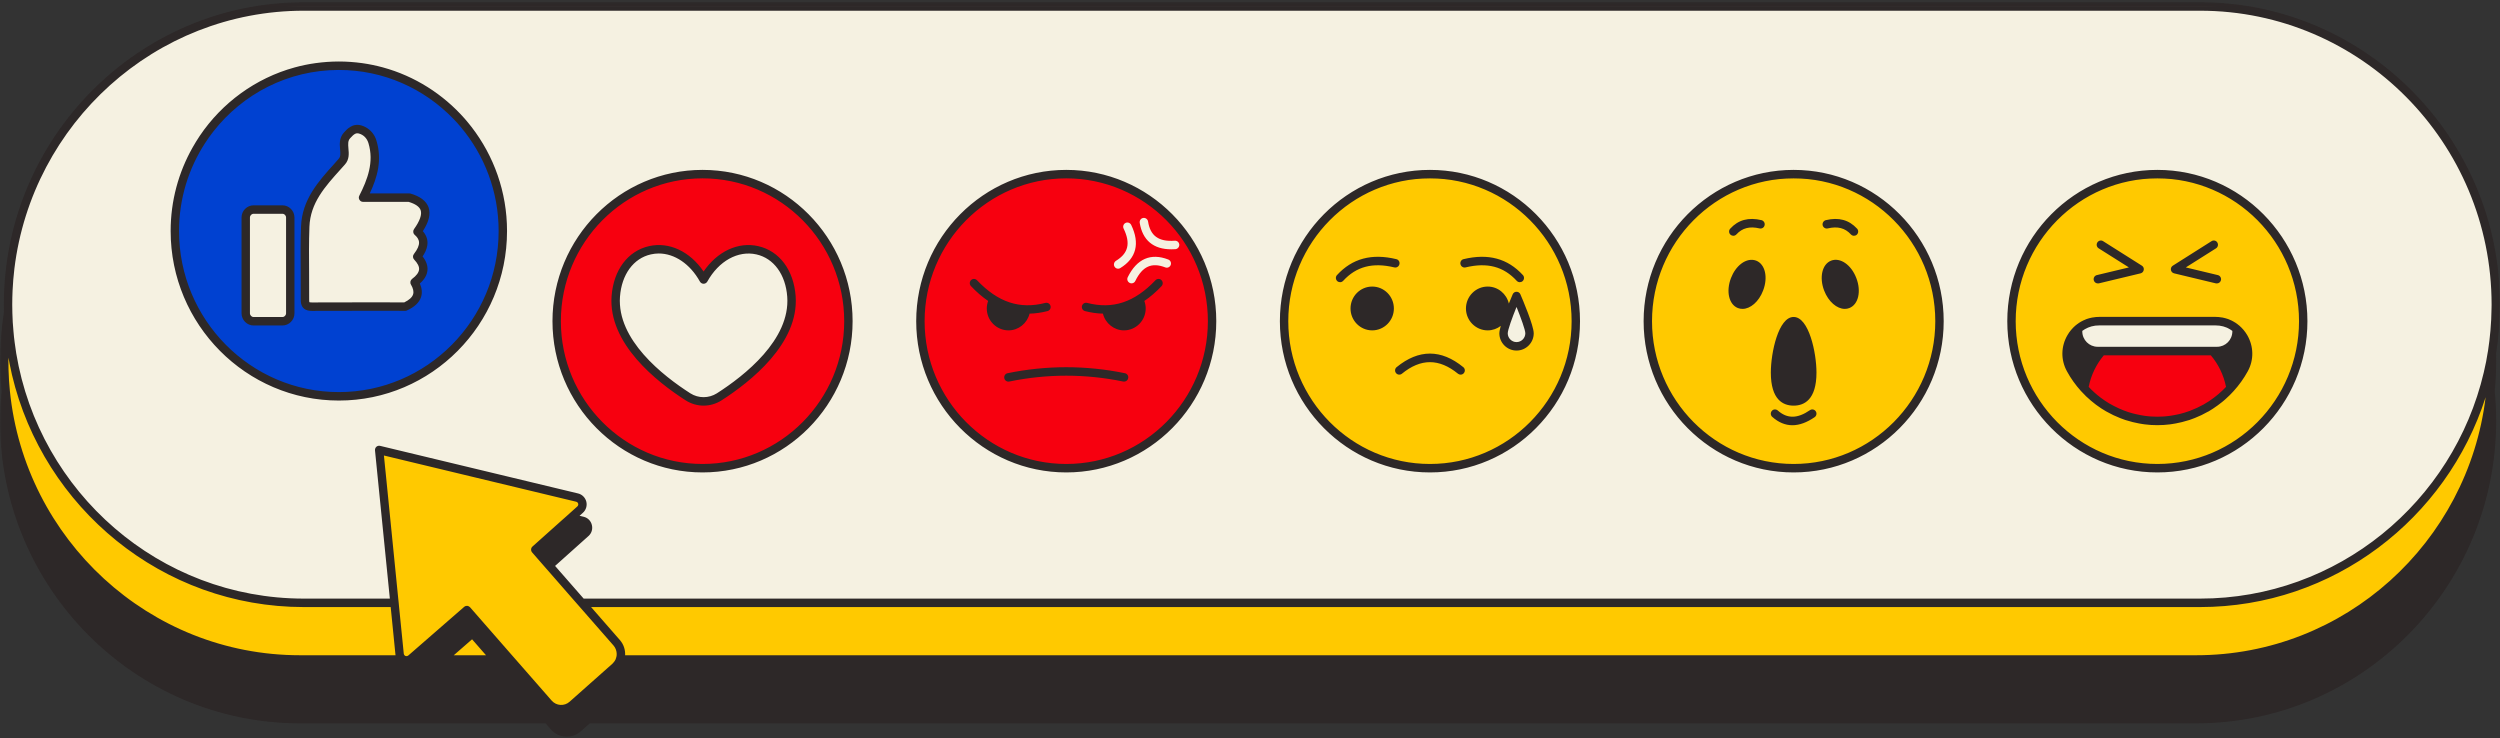 <svg xmlns="http://www.w3.org/2000/svg" width="508" height="150" viewBox="0 0 508 150" fill="none"><rect x="0" y="0" width="508" height="150" fill="#333333" stroke="none"/><mask id="mask0_266_256" style="mask-type:luminance" maskUnits="userSpaceOnUse" x="0" y="0" width="508" height="151"><path d="M0 0.141H508V150.001H0V0.141Z" fill="white"></path></mask><g mask="url(#mask0_266_256)"><path d="M115.173 149.577C115.094 149.577 115.001 149.564 114.908 149.564C113.797 149.498 112.778 148.995 112.038 148.148L110.913 146.865H60.96C27.411 146.865 0.119 119.349 0.119 85.535C0.119 83.537 0.225 81.5 0.423 79.489C0.225 77.452 0.119 75.415 0.119 73.417C0.119 70.123 0.397 66.789 0.913 63.522C0.913 62.966 0.899 62.437 0.899 61.907C0.899 28.094 28.191 0.577 61.74 0.577H447.04C480.589 0.577 507.881 28.094 507.881 61.907C507.881 65.202 507.616 68.535 507.087 71.803C507.1 72.345 507.1 72.888 507.1 73.417C507.1 75.415 507.007 77.452 506.809 79.463C507.007 81.5 507.1 83.537 507.1 85.535C507.1 119.349 479.808 146.865 446.259 146.865H119.803L117.925 148.519C117.171 149.194 116.192 149.577 115.173 149.577Z" fill="#2D2828"></path></g><path d="M142.756 35.382C126.392 35.382 113.123 48.757 113.123 65.266C113.123 81.763 126.392 95.138 142.756 95.138C159.121 95.138 172.39 81.763 172.39 65.266C172.39 48.757 159.121 35.382 142.756 35.382ZM146.117 80.652C144.198 81.869 141.751 81.869 139.833 80.652C134.528 77.265 124.447 69.672 125.135 60.226C125.929 49.273 137.623 47.169 142.968 56.8C148.326 47.169 160.02 49.273 160.814 60.226C161.502 69.672 151.421 77.265 146.117 80.652ZM246.301 65.266C246.301 81.763 233.032 95.138 216.668 95.138C200.29 95.138 187.021 81.763 187.021 65.266C187.021 48.757 200.29 35.382 216.668 35.382C233.032 35.382 246.301 48.757 246.301 65.266ZM453.245 78.892C449.567 82.967 444.275 85.534 438.375 85.534C432.475 85.534 427.17 82.967 423.492 78.892C423.982 76.009 425.278 73.416 427.13 71.326H449.607C451.459 73.416 452.755 76.009 453.245 78.892Z" fill="#F7000F"></path><path d="M68.858 13.355C50.456 13.355 35.534 28.384 35.534 46.944C35.534 65.492 50.456 80.533 68.858 80.533C87.26 80.533 102.182 65.492 102.182 46.944C102.182 28.384 87.26 13.355 68.858 13.355ZM58.989 63.653C58.989 64.552 58.262 65.28 57.375 65.28H51.541C50.655 65.28 49.941 64.552 49.941 63.653V44.206C49.941 43.306 50.655 42.579 51.541 42.579H57.375C58.262 42.579 58.989 43.306 58.989 44.206V63.653ZM84.773 52.157C86.519 53.956 86.506 55.702 84.231 57.382C85.553 59.644 84.72 61.219 82.339 62.303C82.339 62.303 69.705 62.277 63.381 62.317C62.349 62.317 61.953 61.973 61.966 60.914C62.005 55.953 61.847 50.992 62.032 46.045C62.23 40.409 66.027 36.705 69.467 32.842C70.803 31.334 69.07 29.111 70.525 27.497C71.279 26.651 72.033 25.976 73.184 26.307C74.441 26.677 75.314 27.616 75.684 28.82C76.875 32.723 75.737 36.295 73.766 40.158C77.034 40.158 83.146 40.158 83.146 40.158C87.154 41.282 87.181 43.769 84.813 47.063C86.691 48.717 86.096 50.424 84.773 52.157Z" fill="#0041D1"></path><mask id="mask1_266_256" style="mask-type:luminance" maskUnits="userSpaceOnUse" x="0" y="0" width="508" height="124"><path d="M0.304 0.141H508V123.357H0.304V0.141Z" fill="white"></path></mask><g mask="url(#mask1_266_256)"><path d="M447.04 1.318H61.74C28.549 1.318 1.627 28.451 1.627 61.908C1.627 62.45 1.64 63.006 1.654 63.548C2.514 96.251 29.091 122.497 61.74 122.497H80.156L77.047 91.435L117.277 101.119C118.375 101.384 118.732 102.799 117.885 103.553L108.77 111.689L118.216 122.497H447.04C476.898 122.497 501.676 100.55 506.346 71.777C506.875 68.562 507.153 65.268 507.153 61.908C507.153 28.451 480.232 1.318 447.04 1.318ZM68.858 80.535C50.456 80.535 35.533 65.493 35.533 46.946C35.533 28.385 50.456 13.357 68.858 13.357C87.26 13.357 102.182 28.385 102.182 46.946C102.182 65.493 87.26 80.535 68.858 80.535ZM142.756 95.14C126.391 95.14 113.123 81.765 113.123 65.268C113.123 48.758 126.391 35.383 142.756 35.383C159.12 35.383 172.389 48.758 172.389 65.268C172.389 81.765 159.12 95.14 142.756 95.14ZM216.667 95.14C200.29 95.14 187.021 81.765 187.021 65.268C187.021 48.758 200.29 35.383 216.667 35.383C233.032 35.383 246.301 48.758 246.301 65.268C246.301 81.765 233.032 95.14 216.667 95.14ZM290.565 95.14C274.201 95.14 260.932 81.765 260.932 65.268C260.932 48.758 274.201 35.383 290.565 35.383C306.93 35.383 320.199 48.758 320.199 65.268C320.199 81.765 306.93 95.14 290.565 95.14ZM364.463 95.14C348.099 95.14 334.83 81.765 334.83 65.268C334.83 48.758 348.099 35.383 364.463 35.383C380.841 35.383 394.11 48.758 394.11 65.268C394.11 81.765 380.841 95.14 364.463 95.14ZM438.375 95.14C422.01 95.14 408.741 81.765 408.741 65.268C408.741 48.758 422.01 35.383 438.375 35.383C454.739 35.383 468.008 48.758 468.008 65.268C468.008 81.765 454.739 95.14 438.375 95.14ZM160.814 60.228C161.502 69.673 151.421 77.267 146.116 80.654C144.198 81.871 141.75 81.871 139.832 80.654C134.527 77.267 124.447 69.673 125.135 60.228C125.928 49.274 137.623 47.171 142.968 56.801C148.325 47.171 160.02 49.274 160.814 60.228ZM308.16 60.148C308.16 60.148 310.793 66.26 310.793 67.729C310.793 69.184 309.615 70.375 308.16 70.375C306.705 70.375 305.527 69.184 305.527 67.729C305.527 66.26 308.16 60.148 308.16 60.148ZM58.989 44.207V63.654C58.989 64.554 58.261 65.281 57.375 65.281H51.541C50.654 65.281 49.94 64.554 49.94 63.654V44.207C49.94 43.308 50.654 42.58 51.541 42.58H57.375C58.261 42.58 58.989 43.308 58.989 44.207ZM84.812 47.065C86.691 48.718 86.095 50.425 84.772 52.158C86.519 53.957 86.505 55.703 84.23 57.383C85.553 59.646 84.72 61.22 82.338 62.305C82.338 62.305 69.704 62.278 63.381 62.318C62.349 62.318 61.952 61.974 61.965 60.916C62.005 55.955 61.846 50.994 62.032 46.046C62.23 40.41 66.027 36.706 69.466 32.843C70.802 31.335 69.07 29.113 70.525 27.499C71.279 26.652 72.033 25.977 73.184 26.308C74.441 26.679 75.314 27.618 75.684 28.822C76.875 32.724 75.737 36.296 73.766 40.159C77.033 40.159 83.145 40.159 83.145 40.159C87.154 41.284 87.18 43.771 84.812 47.065ZM450.241 65.268C451.895 65.268 453.35 65.863 454.475 66.829V67.332C454.475 69.541 452.702 71.327 450.506 71.327H426.244C424.048 71.327 422.275 69.541 422.275 67.332V66.829C423.386 65.863 424.855 65.268 426.508 65.268H450.241Z" fill="#F5F1E1"></path></g><mask id="mask2_266_256" style="mask-type:luminance" maskUnits="userSpaceOnUse" x="0" y="35" width="508" height="113"><path d="M0.304 35.304H508V147.064H0.304V35.304Z" fill="white"></path></mask><g mask="url(#mask2_266_256)"><path d="M364.464 95.139C380.841 95.139 394.11 81.764 394.11 65.267C394.11 48.758 380.841 35.383 364.464 35.383C348.099 35.383 334.83 48.758 334.83 65.267C334.83 81.764 348.099 95.139 364.464 95.139ZM260.932 65.267C260.932 48.758 274.201 35.383 290.566 35.383C306.93 35.383 320.199 48.758 320.199 65.267C320.199 81.764 306.93 95.139 290.566 95.139C274.201 95.139 260.932 81.764 260.932 65.267ZM305.528 67.728C305.528 69.183 306.705 70.374 308.16 70.374C309.616 70.374 310.793 69.183 310.793 67.728C310.793 66.26 308.16 60.148 308.16 60.148C308.16 60.148 305.528 66.26 305.528 67.728ZM408.742 65.267C408.742 48.758 422.01 35.383 438.375 35.383C454.739 35.383 468.008 48.758 468.008 65.267C468.008 81.764 454.739 95.139 438.375 95.139C422.01 95.139 408.742 81.764 408.742 65.267ZM422.275 67.331C422.275 69.54 424.048 71.326 426.244 71.326H427.13C425.278 73.417 423.982 76.01 423.492 78.894C427.17 82.968 432.475 85.535 438.375 85.535C444.275 85.535 449.567 82.968 453.245 78.894C452.755 76.01 451.459 73.417 449.606 71.326H450.506C452.702 71.326 454.475 69.54 454.475 67.331V66.829C453.35 65.863 451.895 65.267 450.241 65.267H426.508C424.855 65.267 423.386 65.863 422.275 66.829V67.331ZM506.346 71.776C501.676 100.55 476.898 122.497 447.04 122.497H118.216L108.77 111.689L117.885 103.553C118.732 102.799 118.375 101.383 117.277 101.119L77.047 91.435L80.156 122.497H61.741C29.091 122.497 2.514 96.25 1.654 63.548C1.138 66.762 0.86 70.056 0.86 73.417C0.86 106.873 27.768 134.006 60.96 134.006H81.902C82.312 134.244 82.841 134.271 83.291 134.006H103.651L111.456 142.936C112.713 144.365 114.882 144.51 116.311 143.24L125.016 135.501C125.492 135.091 125.81 134.562 125.995 134.006H446.26C479.465 134.006 506.373 106.873 506.373 73.417C506.373 72.874 506.36 72.319 506.346 71.776Z" fill="#FFC900"></path></g><path d="M229.923 57.578C229.79 57.578 229.671 57.552 229.552 57.486C229.129 57.274 228.944 56.772 229.155 56.335C230.994 52.591 233.839 51.347 237.397 52.737C237.834 52.908 238.059 53.398 237.887 53.848C237.715 54.284 237.225 54.509 236.789 54.337C234.024 53.266 232.145 54.112 230.69 57.102C230.544 57.407 230.24 57.578 229.923 57.578ZM227.198 54.602C226.92 54.602 226.629 54.456 226.47 54.178C226.232 53.782 226.364 53.252 226.761 53.001C229.288 51.453 229.764 49.443 228.322 46.453C228.11 46.029 228.282 45.513 228.706 45.302C229.129 45.09 229.645 45.275 229.857 45.699C231.669 49.443 230.902 52.485 227.647 54.47C227.502 54.562 227.356 54.602 227.198 54.602ZM238.006 50.66C234.368 50.66 232.158 48.807 231.59 45.275C231.523 44.799 231.828 44.362 232.304 44.283C232.767 44.217 233.204 44.535 233.283 44.998C233.746 47.934 235.426 49.151 238.72 48.913C239.196 48.887 239.593 49.231 239.633 49.707C239.659 50.183 239.302 50.593 238.839 50.633C238.548 50.646 238.284 50.66 238.006 50.66Z" fill="#F5F1E1"></path><mask id="mask3_266_256" style="mask-type:luminance" maskUnits="userSpaceOnUse" x="0" y="0" width="508" height="151"><path d="M0 0.141H508V150.001H0V0.141Z" fill="white"></path></mask><g mask="url(#mask3_266_256)"><path d="M507.206 71.815C507.722 68.587 508 65.28 508 61.907C508 28.027 480.655 0.457 447.04 0.457H61.74C28.125 0.457 0.781 28.027 0.781 61.907C0.781 62.436 0.781 62.978 0.794 63.507C0.278 66.735 0 70.042 0 73.416C0 75.453 0.106 77.477 0.304 79.475C0.106 81.472 0 83.483 0 85.534C0 119.414 27.345 146.983 60.96 146.983H110.86L111.945 148.227C112.712 149.1 113.758 149.616 114.895 149.682C114.988 149.695 115.08 149.695 115.173 149.695C116.218 149.695 117.224 149.312 118.004 148.61L119.843 146.983H446.259C479.875 146.983 507.219 119.414 507.219 85.534C507.219 83.483 507.127 81.472 506.928 79.475C507.127 77.477 507.219 75.453 507.219 73.416C507.219 72.887 507.219 72.344 507.206 71.815ZM2.924 54.591C6.522 25.103 31.525 2.177 61.74 2.177H447.04C479.716 2.177 506.293 28.966 506.293 61.907C506.293 62.145 506.293 62.396 506.28 62.634C506.267 64.169 506.187 65.69 506.055 67.198C505.936 68.574 505.777 69.923 505.566 71.273C505.539 71.418 505.513 71.564 505.486 71.709C505.394 72.291 505.288 72.887 505.182 73.469C505.036 74.196 504.878 74.937 504.706 75.665C498.528 101.991 475.019 121.636 447.04 121.636H118.599L112.792 114.995L119.578 108.923C120.213 108.367 120.478 107.494 120.266 106.674C120.068 105.841 119.433 105.206 118.599 105.007L117.766 104.809L118.441 104.2C119.076 103.631 119.34 102.771 119.142 101.938C118.93 101.118 118.295 100.469 117.475 100.271L77.245 90.6C76.967 90.534 76.689 90.6 76.478 90.786C76.279 90.971 76.174 91.249 76.2 91.527L79.216 121.636H61.74C32.398 121.636 7.977 100.033 3.294 71.775C3.175 71.035 3.069 70.307 2.977 69.566C2.871 68.825 2.805 68.085 2.738 67.33C2.619 66.1 2.54 64.87 2.514 63.613C2.5 63.044 2.487 62.475 2.487 61.907C2.487 60.954 2.514 60.015 2.553 59.075C2.619 57.567 2.752 56.072 2.924 54.591ZM1.707 73.416C1.707 73.165 1.72 72.926 1.72 72.688C1.799 73.112 1.879 73.535 1.958 73.945C2.103 74.699 2.262 75.44 2.434 76.168C8.837 103.195 32.993 123.356 61.74 123.356H79.388L80.354 133C80.354 133.053 80.367 133.093 80.38 133.146H60.96C30.321 133.146 5.04 109.571 2.011 79.475C1.865 78.046 1.773 76.617 1.733 75.162C1.72 74.58 1.707 73.998 1.707 73.416ZM114.961 105.02L114.181 105.708L108.201 111.053C107.857 111.357 107.818 111.899 108.135 112.257L110.384 114.836L111.522 116.133L116.324 121.636L117.832 123.356L124.685 131.188C125.068 131.637 125.267 132.18 125.307 132.735C125.32 132.868 125.32 133.013 125.307 133.146C125.28 133.384 125.227 133.622 125.135 133.847C125.121 133.9 125.108 133.952 125.082 134.005C124.976 134.217 124.844 134.429 124.672 134.614C124.605 134.693 124.539 134.786 124.447 134.865L115.742 142.591C114.684 143.544 113.043 143.438 112.104 142.366L105.542 134.865L104.034 133.146L95.514 123.396C95.501 123.382 95.488 123.369 95.475 123.356C95.303 123.197 95.091 123.105 94.879 123.105C94.681 123.105 94.483 123.171 94.324 123.316L94.271 123.356L83.026 133.146L82.96 133.198C82.894 133.251 82.828 133.291 82.762 133.304C82.603 133.357 82.457 133.317 82.391 133.291C82.352 133.265 82.259 133.225 82.193 133.146C82.127 133.066 82.061 132.974 82.047 132.828L81.095 123.356L81.015 122.496L80.923 121.636L78.383 96.223L78.29 95.323L78.012 92.558L117.078 101.951C117.369 102.017 117.462 102.255 117.488 102.361C117.515 102.454 117.541 102.705 117.316 102.904L115.742 104.319L114.961 105.02ZM95.925 129.904L98.756 133.146H92.207L95.925 129.904ZM446.259 133.146H127.026C127.079 132.047 126.735 130.936 125.955 130.05L120.108 123.356H447.04C474.146 123.356 497.165 105.43 505.076 80.718C501.491 110.219 476.488 133.146 446.259 133.146ZM438.375 95.998C455.189 95.998 468.868 82.213 468.868 65.267C468.868 48.32 455.189 34.522 438.375 34.522C421.56 34.522 407.881 48.32 407.881 65.267C407.881 82.213 421.56 95.998 438.375 95.998ZM438.375 36.242C454.25 36.242 467.161 49.259 467.161 65.267C467.161 81.261 454.25 94.278 438.375 94.278C422.5 94.278 409.588 81.261 409.588 65.267C409.588 49.259 422.5 36.242 438.375 36.242ZM142.756 95.998C159.57 95.998 173.249 82.213 173.249 65.267C173.249 48.32 159.57 34.522 142.756 34.522C125.942 34.522 112.263 48.32 112.263 65.267C112.263 82.213 125.942 95.998 142.756 95.998ZM171.543 65.267C171.543 81.261 158.631 94.278 142.756 94.278C126.881 94.278 113.969 81.261 113.969 65.267C113.969 49.259 126.881 36.242 142.756 36.242C158.631 36.242 171.543 49.259 171.543 65.267ZM139.369 81.38C140.467 82.068 141.724 82.425 142.968 82.425C144.224 82.425 145.481 82.068 146.579 81.38C152.506 77.583 162.375 69.791 161.674 60.16C161.277 54.869 158.366 50.979 154.067 50.014C149.966 49.087 145.746 51.098 142.968 55.173C140.203 51.098 135.983 49.087 131.882 50.014C127.582 50.979 124.672 54.869 124.275 60.16C123.574 69.791 133.429 77.583 139.369 81.38ZM125.981 60.292C126.312 55.781 128.72 52.487 132.252 51.694C132.781 51.575 133.323 51.508 133.853 51.508C137.067 51.508 140.229 53.625 142.227 57.223C142.385 57.488 142.663 57.66 142.968 57.66C143.285 57.66 143.563 57.488 143.722 57.223C146.05 53.03 149.966 50.86 153.696 51.694C157.229 52.487 159.636 55.781 159.967 60.292C160.602 69.024 151.275 76.34 145.666 79.925C144.026 80.957 141.922 80.97 140.282 79.925C134.673 76.34 125.346 69.024 125.981 60.292ZM216.667 95.998C233.468 95.998 247.147 82.213 247.147 65.267C247.147 48.32 233.468 34.522 216.667 34.522C199.853 34.522 186.174 48.32 186.174 65.267C186.174 82.213 199.853 95.998 216.667 95.998ZM245.441 65.267C245.441 81.261 232.529 94.278 216.667 94.278C200.792 94.278 187.881 81.261 187.881 65.267C187.881 49.259 200.792 36.242 216.667 36.242C232.529 36.242 245.441 49.259 245.441 65.267ZM197.3 58.136C196.969 57.792 196.982 57.25 197.313 56.919C197.657 56.588 198.199 56.602 198.53 56.946C202.79 61.43 207.208 62.899 212.421 61.549C212.884 61.43 213.347 61.708 213.466 62.171C213.585 62.634 213.307 63.097 212.844 63.216C211.6 63.534 210.397 63.706 209.206 63.732C208.73 65.69 206.957 67.132 204.933 67.132C202.499 67.132 200.514 65.134 200.514 62.687C200.514 62.158 200.607 61.642 200.792 61.152C199.602 60.345 198.437 59.34 197.3 58.136ZM219.855 62.171C219.974 61.708 220.438 61.43 220.901 61.549C226.113 62.899 230.531 61.43 234.791 56.946C235.122 56.602 235.664 56.588 236.008 56.919C236.339 57.25 236.352 57.792 236.035 58.136C234.897 59.34 233.733 60.345 232.529 61.152C232.714 61.642 232.807 62.158 232.807 62.687C232.807 65.134 230.822 67.132 228.388 67.132C226.377 67.132 224.591 65.69 224.115 63.732C222.925 63.706 221.721 63.534 220.477 63.216C220.014 63.097 219.75 62.634 219.855 62.171ZM204.734 75.837C212.646 74.21 220.676 74.21 228.587 75.837C229.05 75.929 229.354 76.392 229.248 76.855C229.169 77.266 228.812 77.543 228.415 77.543C228.362 77.543 228.309 77.543 228.243 77.53C220.557 75.943 212.765 75.943 205.078 77.53C204.615 77.623 204.166 77.319 204.073 76.855C203.98 76.392 204.271 75.929 204.734 75.837ZM290.565 95.998C307.38 95.998 321.058 82.213 321.058 65.267C321.058 48.32 307.38 34.522 290.565 34.522C273.751 34.522 260.072 48.32 260.072 65.267C260.072 82.213 273.751 95.998 290.565 95.998ZM319.352 65.267C319.352 81.261 306.44 94.278 290.565 94.278C274.69 94.278 261.779 81.261 261.779 65.267C261.779 49.259 274.69 36.242 290.565 36.242C306.44 36.242 319.352 49.259 319.352 65.267ZM296.77 53.691C296.651 53.228 296.942 52.765 297.392 52.659C302.405 51.455 306.348 52.514 309.457 55.9C309.774 56.244 309.748 56.787 309.404 57.117C309.245 57.263 309.033 57.342 308.822 57.342C308.597 57.342 308.372 57.25 308.2 57.065C305.514 54.141 302.207 53.281 297.788 54.339C297.339 54.445 296.876 54.154 296.77 53.691ZM271.727 57.117C271.383 56.787 271.357 56.244 271.674 55.9C274.783 52.514 278.725 51.455 283.739 52.659C284.189 52.765 284.48 53.228 284.361 53.691C284.255 54.154 283.792 54.445 283.342 54.339C278.924 53.281 275.616 54.141 272.931 57.065C272.759 57.25 272.534 57.342 272.309 57.342C272.097 57.342 271.886 57.263 271.727 57.117ZM283.236 62.687C283.236 65.134 281.265 67.132 278.831 67.132C276.397 67.132 274.426 65.134 274.426 62.687C274.426 60.226 276.397 58.229 278.831 58.229C281.265 58.229 283.236 60.226 283.236 62.687ZM283.792 74.606C288.29 70.929 292.841 70.929 297.339 74.606C297.709 74.897 297.762 75.44 297.458 75.81C297.299 76.022 297.048 76.128 296.796 76.128C296.611 76.128 296.413 76.062 296.267 75.943C292.431 72.807 288.7 72.807 284.864 75.943C284.506 76.234 283.964 76.181 283.673 75.81C283.369 75.44 283.435 74.897 283.792 74.606ZM308.16 59.287C307.816 59.287 307.512 59.486 307.38 59.803C307.247 60.12 306.943 60.822 306.599 61.682C306.136 59.71 304.39 58.229 302.3 58.229C299.865 58.229 297.881 60.226 297.881 62.687C297.881 65.134 299.865 67.132 302.3 67.132C303.305 67.132 304.218 66.788 304.959 66.219C304.787 66.841 304.668 67.37 304.668 67.727C304.668 69.659 306.242 71.233 308.16 71.233C310.078 71.233 311.653 69.659 311.653 67.727C311.653 66.153 309.39 60.848 308.941 59.803C308.808 59.486 308.504 59.287 308.16 59.287ZM308.16 69.513C307.181 69.513 306.374 68.706 306.374 67.727C306.374 67.039 307.26 64.592 308.16 62.37C309.046 64.592 309.946 67.039 309.946 67.727C309.946 68.706 309.139 69.513 308.16 69.513ZM364.463 95.998C381.278 95.998 394.957 82.213 394.957 65.267C394.957 48.32 381.278 34.522 364.463 34.522C347.662 34.522 333.983 48.32 333.983 65.267C333.983 82.213 347.662 95.998 364.463 95.998ZM364.463 36.242C380.338 36.242 393.25 49.259 393.25 65.267C393.25 81.261 380.338 94.278 364.463 94.278C348.602 94.278 335.69 81.261 335.69 65.267C335.69 49.259 348.602 36.242 364.463 36.242ZM351.631 47.685C351.274 47.354 351.261 46.812 351.578 46.468C353.219 44.669 355.309 44.113 357.941 44.735C358.391 44.854 358.682 45.317 358.563 45.78C358.457 46.243 358.008 46.521 357.545 46.415C355.534 45.939 354.039 46.322 352.835 47.632C352.663 47.817 352.438 47.91 352.2 47.91C352.002 47.91 351.79 47.831 351.631 47.685ZM351.737 56.496C352.2 55.279 352.941 54.247 353.827 53.572C354.819 52.818 355.917 52.606 356.857 52.964C358.682 53.678 359.304 56.35 358.259 59.049C357.399 61.311 355.679 62.766 354.078 62.766C353.761 62.766 353.443 62.714 353.139 62.594C351.314 61.88 350.692 59.194 351.737 56.496ZM370.364 45.78C370.258 45.317 370.549 44.854 370.999 44.735C373.631 44.113 375.708 44.669 377.362 46.468C377.679 46.812 377.653 47.354 377.309 47.685C377.15 47.831 376.938 47.91 376.727 47.91C376.502 47.91 376.277 47.817 376.105 47.632C374.901 46.322 373.406 45.939 371.395 46.415C370.932 46.521 370.483 46.243 370.364 45.78ZM370.668 59.049C369.636 56.35 370.258 53.678 372.083 52.964C373.922 52.249 376.171 53.797 377.203 56.496C378.248 59.194 377.626 61.88 375.788 62.594C375.496 62.714 375.179 62.766 374.861 62.766C373.261 62.766 371.541 61.311 370.668 59.049ZM359.833 75.704C359.833 71.656 361.381 64.407 364.463 64.407C367.559 64.407 369.107 71.656 369.107 75.704C369.107 81.261 366.58 82.425 364.463 82.425C362.347 82.425 359.833 81.261 359.833 75.704ZM368.961 83.576C369.226 83.96 369.12 84.502 368.736 84.766C367.149 85.851 365.641 86.407 364.212 86.407C362.757 86.407 361.394 85.838 360.111 84.7C359.767 84.383 359.727 83.84 360.045 83.483C360.349 83.126 360.891 83.1 361.249 83.417C363.154 85.11 365.231 85.097 367.771 83.351C368.168 83.073 368.697 83.179 368.961 83.576ZM422.857 79.462C422.87 79.462 422.87 79.475 422.87 79.475C423.161 79.792 423.452 80.097 423.756 80.388C423.783 80.414 423.809 80.454 423.836 80.48C424.127 80.758 424.418 81.023 424.722 81.274C424.762 81.314 424.815 81.367 424.868 81.406C425.146 81.644 425.45 81.882 425.741 82.107C425.807 82.16 425.86 82.2 425.926 82.253C426.283 82.517 426.654 82.769 427.024 83.02C427.037 83.02 427.037 83.034 427.051 83.034C427.342 83.219 427.646 83.404 427.937 83.576C428.003 83.615 428.056 83.642 428.109 83.668C428.969 84.158 429.855 84.581 430.768 84.939C430.847 84.978 430.927 85.005 431.006 85.031C431.284 85.137 431.562 85.243 431.839 85.335C431.945 85.362 432.051 85.401 432.157 85.428C432.964 85.679 433.771 85.891 434.604 86.037C434.843 86.076 435.067 86.129 435.292 86.156C435.478 86.182 435.663 86.209 435.835 86.235C436.113 86.261 436.377 86.288 436.655 86.314C436.8 86.328 436.946 86.341 437.091 86.354C437.515 86.38 437.938 86.394 438.375 86.394C438.798 86.394 439.221 86.38 439.645 86.354C439.803 86.341 439.949 86.328 440.094 86.314C440.372 86.288 440.637 86.261 440.915 86.235C441.087 86.209 441.272 86.182 441.444 86.156C441.682 86.129 441.907 86.076 442.145 86.037C442.965 85.891 443.785 85.679 444.579 85.428C444.685 85.401 444.804 85.362 444.91 85.335C445.188 85.243 445.466 85.137 445.73 85.031C445.823 85.005 445.902 84.978 445.981 84.939C446.894 84.581 447.781 84.158 448.627 83.668C448.68 83.642 448.746 83.615 448.799 83.589C449.09 83.404 449.395 83.232 449.686 83.034C449.699 83.034 449.712 83.02 449.725 83.007C450.36 82.597 450.956 82.147 451.538 81.684C451.657 81.578 451.789 81.486 451.908 81.38C452.027 81.274 452.146 81.168 452.265 81.062C452.821 80.56 453.377 80.03 453.879 79.462C454.977 78.258 455.943 76.908 456.75 75.44C458.02 73.125 457.967 70.373 456.631 68.085C456.194 67.344 455.652 66.709 455.03 66.166C455.017 66.166 455.017 66.153 455.004 66.153C454.898 66.06 454.779 65.968 454.66 65.875C454.647 65.862 454.633 65.849 454.607 65.835C454.501 65.756 454.382 65.677 454.276 65.597C454.236 65.571 454.197 65.558 454.157 65.531C454.064 65.465 453.959 65.399 453.853 65.346C453.721 65.267 453.575 65.187 453.429 65.121C453.39 65.095 453.337 65.082 453.297 65.068C453.165 65.002 453.046 64.949 452.914 64.896C452.834 64.87 452.768 64.843 452.702 64.817C452.583 64.777 452.451 64.737 452.318 64.698C452.239 64.671 452.159 64.658 452.08 64.632C451.935 64.592 451.776 64.566 451.63 64.526C451.551 64.513 451.485 64.513 451.405 64.499C451.286 64.473 451.154 64.46 451.022 64.447C450.956 64.433 450.889 64.433 450.823 64.42C450.625 64.407 450.44 64.394 450.241 64.394H426.508C426.31 64.394 426.111 64.407 425.926 64.42C425.86 64.433 425.794 64.433 425.714 64.447C425.595 64.46 425.463 64.473 425.344 64.499C425.265 64.513 425.185 64.513 425.119 64.526C424.96 64.566 424.815 64.592 424.669 64.632C424.59 64.658 424.497 64.671 424.418 64.698C424.299 64.737 424.167 64.777 424.034 64.817C423.968 64.843 423.902 64.87 423.836 64.896C423.704 64.949 423.571 65.002 423.439 65.068C423.399 65.082 423.36 65.095 423.32 65.121C423.174 65.187 423.029 65.267 422.883 65.346C422.778 65.399 422.685 65.465 422.579 65.531C422.539 65.558 422.513 65.571 422.473 65.597C422.354 65.677 422.248 65.756 422.143 65.835C422.116 65.849 422.103 65.862 422.076 65.875C421.957 65.968 421.851 66.06 421.732 66.153L421.719 66.166C421.719 66.166 421.719 66.166 421.706 66.166C421.097 66.709 420.542 67.344 420.118 68.085C418.769 70.373 418.729 73.125 419.999 75.44C420.793 76.908 421.772 78.258 422.857 79.462ZM424.339 66.55C424.55 66.457 424.762 66.391 424.987 66.325C425 66.325 425.026 66.312 425.053 66.312C425.265 66.259 425.489 66.206 425.714 66.18C425.741 66.18 425.781 66.166 425.82 66.166C426.045 66.14 426.27 66.127 426.508 66.127H450.241C450.466 66.127 450.704 66.14 450.929 66.166C450.956 66.166 450.995 66.18 451.035 66.18C451.26 66.206 451.485 66.259 451.696 66.312C451.723 66.312 451.736 66.325 451.763 66.325C451.987 66.391 452.199 66.457 452.411 66.55C452.411 66.55 452.411 66.55 452.424 66.55C452.623 66.629 452.808 66.735 452.993 66.841C453.046 66.867 453.099 66.894 453.138 66.92C453.31 67.013 453.469 67.119 453.615 67.238V67.33C453.615 69.064 452.226 70.466 450.506 70.466H426.244C424.524 70.466 423.121 69.064 423.121 67.33V67.238C423.28 67.119 423.439 67.013 423.598 66.92C423.651 66.894 423.704 66.867 423.743 66.841C423.942 66.735 424.127 66.629 424.325 66.55C424.325 66.55 424.325 66.55 424.339 66.55ZM445.135 83.417C445.108 83.43 445.069 83.457 445.042 83.47C444.791 83.563 444.539 83.642 444.275 83.721C444.182 83.761 444.076 83.787 443.971 83.827C443.733 83.893 443.494 83.973 443.256 84.026C443.111 84.065 442.965 84.105 442.82 84.145C442.489 84.211 442.171 84.29 441.854 84.343C441.616 84.383 441.391 84.422 441.166 84.462C441.007 84.489 440.849 84.502 440.69 84.528C440.438 84.555 440.187 84.581 439.936 84.608C439.803 84.608 439.671 84.621 439.539 84.634C439.155 84.661 438.758 84.674 438.375 84.674C437.978 84.674 437.594 84.661 437.211 84.634C437.078 84.621 436.946 84.608 436.814 84.608C436.562 84.581 436.298 84.555 436.046 84.528C435.901 84.502 435.742 84.489 435.583 84.462C435.358 84.422 435.12 84.383 434.895 84.343C434.565 84.29 434.247 84.211 433.916 84.132C433.771 84.105 433.625 84.065 433.48 84.026C433.242 83.973 433.004 83.893 432.779 83.827C432.673 83.787 432.567 83.761 432.474 83.735C432.21 83.642 431.959 83.563 431.707 83.457C431.668 83.457 431.641 83.444 431.615 83.43C431.257 83.298 430.913 83.153 430.569 82.994C430.384 82.914 430.186 82.809 430.001 82.716C429.855 82.65 429.71 82.584 429.564 82.504C429.339 82.385 429.114 82.266 428.889 82.134C428.797 82.081 428.704 82.028 428.598 81.975C428.36 81.83 428.122 81.671 427.884 81.525C427.818 81.472 427.752 81.433 427.686 81.393C427.421 81.221 427.17 81.036 426.918 80.851C426.892 80.824 426.852 80.798 426.812 80.771C425.966 80.123 425.159 79.409 424.418 78.615C424.907 76.181 425.992 73.985 427.5 72.199H449.236C450.757 73.985 451.842 76.181 452.331 78.615C451.326 79.686 450.202 80.626 448.998 81.433C448.958 81.459 448.918 81.486 448.892 81.512C448.508 81.763 448.111 82.002 447.714 82.227C447.701 82.227 447.701 82.227 447.701 82.227C446.881 82.689 446.021 83.086 445.135 83.417ZM425.45 56.932C425.344 56.469 425.622 56.006 426.085 55.9L432.594 54.339L426.455 50.463C426.045 50.212 425.926 49.683 426.177 49.273C426.429 48.876 426.958 48.743 427.355 49.008L435.226 53.982C435.517 54.154 435.676 54.498 435.61 54.842C435.557 55.186 435.306 55.464 434.975 55.543L426.482 57.581C426.416 57.594 426.349 57.594 426.283 57.594C425.9 57.594 425.542 57.329 425.45 56.932ZM441.126 54.842C441.073 54.498 441.232 54.154 441.523 53.982L449.381 49.008C449.791 48.743 450.321 48.876 450.559 49.273C450.81 49.683 450.691 50.212 450.294 50.463L444.156 54.339L450.665 55.9C451.114 56.006 451.405 56.469 451.3 56.932C451.207 57.329 450.85 57.594 450.466 57.594C450.4 57.594 450.334 57.594 450.268 57.581L441.775 55.543C441.444 55.464 441.179 55.186 441.126 54.842ZM68.858 81.393C87.696 81.393 103.029 65.941 103.029 46.944C103.029 38.98 100.33 31.651 95.819 25.804C95.594 25.513 95.369 25.222 95.131 24.944C94.893 24.653 94.641 24.375 94.403 24.084C90.038 19.137 84.283 15.459 77.774 13.686C76.398 13.316 75.009 13.025 73.581 12.826C72.033 12.615 70.459 12.496 68.858 12.496C67.257 12.496 65.683 12.615 64.135 12.826C62.693 13.025 61.278 13.316 59.888 13.699C51.925 15.882 45.098 20.909 40.574 27.63C40.309 28.013 40.058 28.41 39.82 28.807C39.568 29.204 39.33 29.614 39.105 30.024C36.288 35.025 34.674 40.793 34.674 46.944C34.674 65.941 50.006 81.393 68.858 81.393ZM42.492 27.868C42.783 27.471 43.074 27.074 43.365 26.704C49.318 19.097 58.526 14.215 68.858 14.215C77.946 14.215 86.162 17.999 92.062 24.084C92.34 24.375 92.617 24.653 92.882 24.944C93.133 25.222 93.371 25.513 93.623 25.804C98.425 31.519 101.322 38.888 101.322 46.944C101.322 64.989 86.757 79.673 68.858 79.673C50.946 79.673 36.38 64.989 36.38 46.944C36.38 40.343 38.338 34.205 41.685 29.058C41.95 28.648 42.214 28.252 42.492 27.868ZM51.541 66.14H57.375C58.737 66.14 59.836 65.029 59.836 63.653V44.206C59.836 42.83 58.737 41.719 57.375 41.719H51.541C50.191 41.719 49.08 42.83 49.08 44.206V63.653C49.08 65.029 50.191 66.14 51.541 66.14ZM50.787 44.206C50.787 43.782 51.131 43.439 51.541 43.439H57.375C57.798 43.439 58.129 43.782 58.129 44.206V63.653C58.129 64.076 57.798 64.42 57.375 64.42H51.541C51.131 64.42 50.787 64.076 50.787 63.653V44.206ZM61.119 60.914C61.105 61.391 61.158 62.105 61.661 62.608C62.164 63.11 62.865 63.176 63.354 63.176C63.368 63.176 63.381 63.176 63.381 63.176C69.625 63.137 82.206 63.163 82.338 63.163C82.484 63.163 82.576 63.137 82.695 63.084C84.243 62.383 85.209 61.457 85.566 60.332C85.831 59.499 85.738 58.586 85.315 57.607C86.267 56.774 86.783 55.861 86.863 54.895C86.942 53.969 86.598 53.03 85.871 52.104C86.638 50.979 87.643 48.955 85.923 46.971C87.167 45.053 87.537 43.478 87.088 42.142C86.624 40.846 85.381 39.893 83.383 39.324C83.304 39.311 83.225 39.298 83.145 39.298C83.145 39.298 78.502 39.298 75.142 39.298C76.663 36.057 77.695 32.525 76.491 28.569C76.121 27.326 75.3 26.36 74.216 25.804C73.964 25.672 73.7 25.566 73.422 25.487C72.496 25.222 71.742 25.434 71.146 25.804C70.591 26.148 70.181 26.598 69.89 26.929C68.897 28.027 69.016 29.31 69.109 30.355C69.189 31.255 69.215 31.837 68.831 32.26C68.54 32.591 68.236 32.935 67.945 33.265C64.717 36.837 61.37 40.555 61.172 46.005C61.053 49.167 61.079 52.355 61.105 55.451C61.119 57.237 61.132 59.089 61.119 60.914ZM70.101 33.411C71.001 32.406 70.895 31.175 70.802 30.196C70.723 29.217 70.683 28.596 71.16 28.079C71.967 27.18 72.364 26.968 72.959 27.14C73.885 27.405 74.559 28.093 74.864 29.072C76.041 32.948 74.665 36.507 73.012 39.761C72.866 40.026 72.879 40.343 73.038 40.594C73.197 40.859 73.462 41.018 73.766 41.018C76.769 41.018 82.166 41.018 83.026 41.018C84.402 41.428 85.222 41.997 85.474 42.711C85.778 43.584 85.302 44.92 84.124 46.561C83.873 46.931 83.926 47.421 84.257 47.712C85.302 48.638 85.646 49.617 84.098 51.627C83.833 51.971 83.86 52.448 84.164 52.752C84.865 53.493 85.209 54.167 85.156 54.749C85.103 55.371 84.627 56.02 83.727 56.681C83.383 56.946 83.278 57.435 83.502 57.819C83.966 58.599 84.111 59.274 83.939 59.816C83.754 60.412 83.145 60.954 82.153 61.444C80.552 61.444 69.202 61.417 63.381 61.457C62.997 61.47 62.891 61.404 62.878 61.404C62.878 61.391 62.812 61.285 62.825 60.928C62.839 59.089 62.825 57.237 62.812 55.437C62.786 52.368 62.759 49.193 62.878 46.071C63.05 41.242 66.04 37.922 69.202 34.416C69.506 34.086 69.81 33.755 70.101 33.411Z" fill="#2D2828"></path></g></svg>